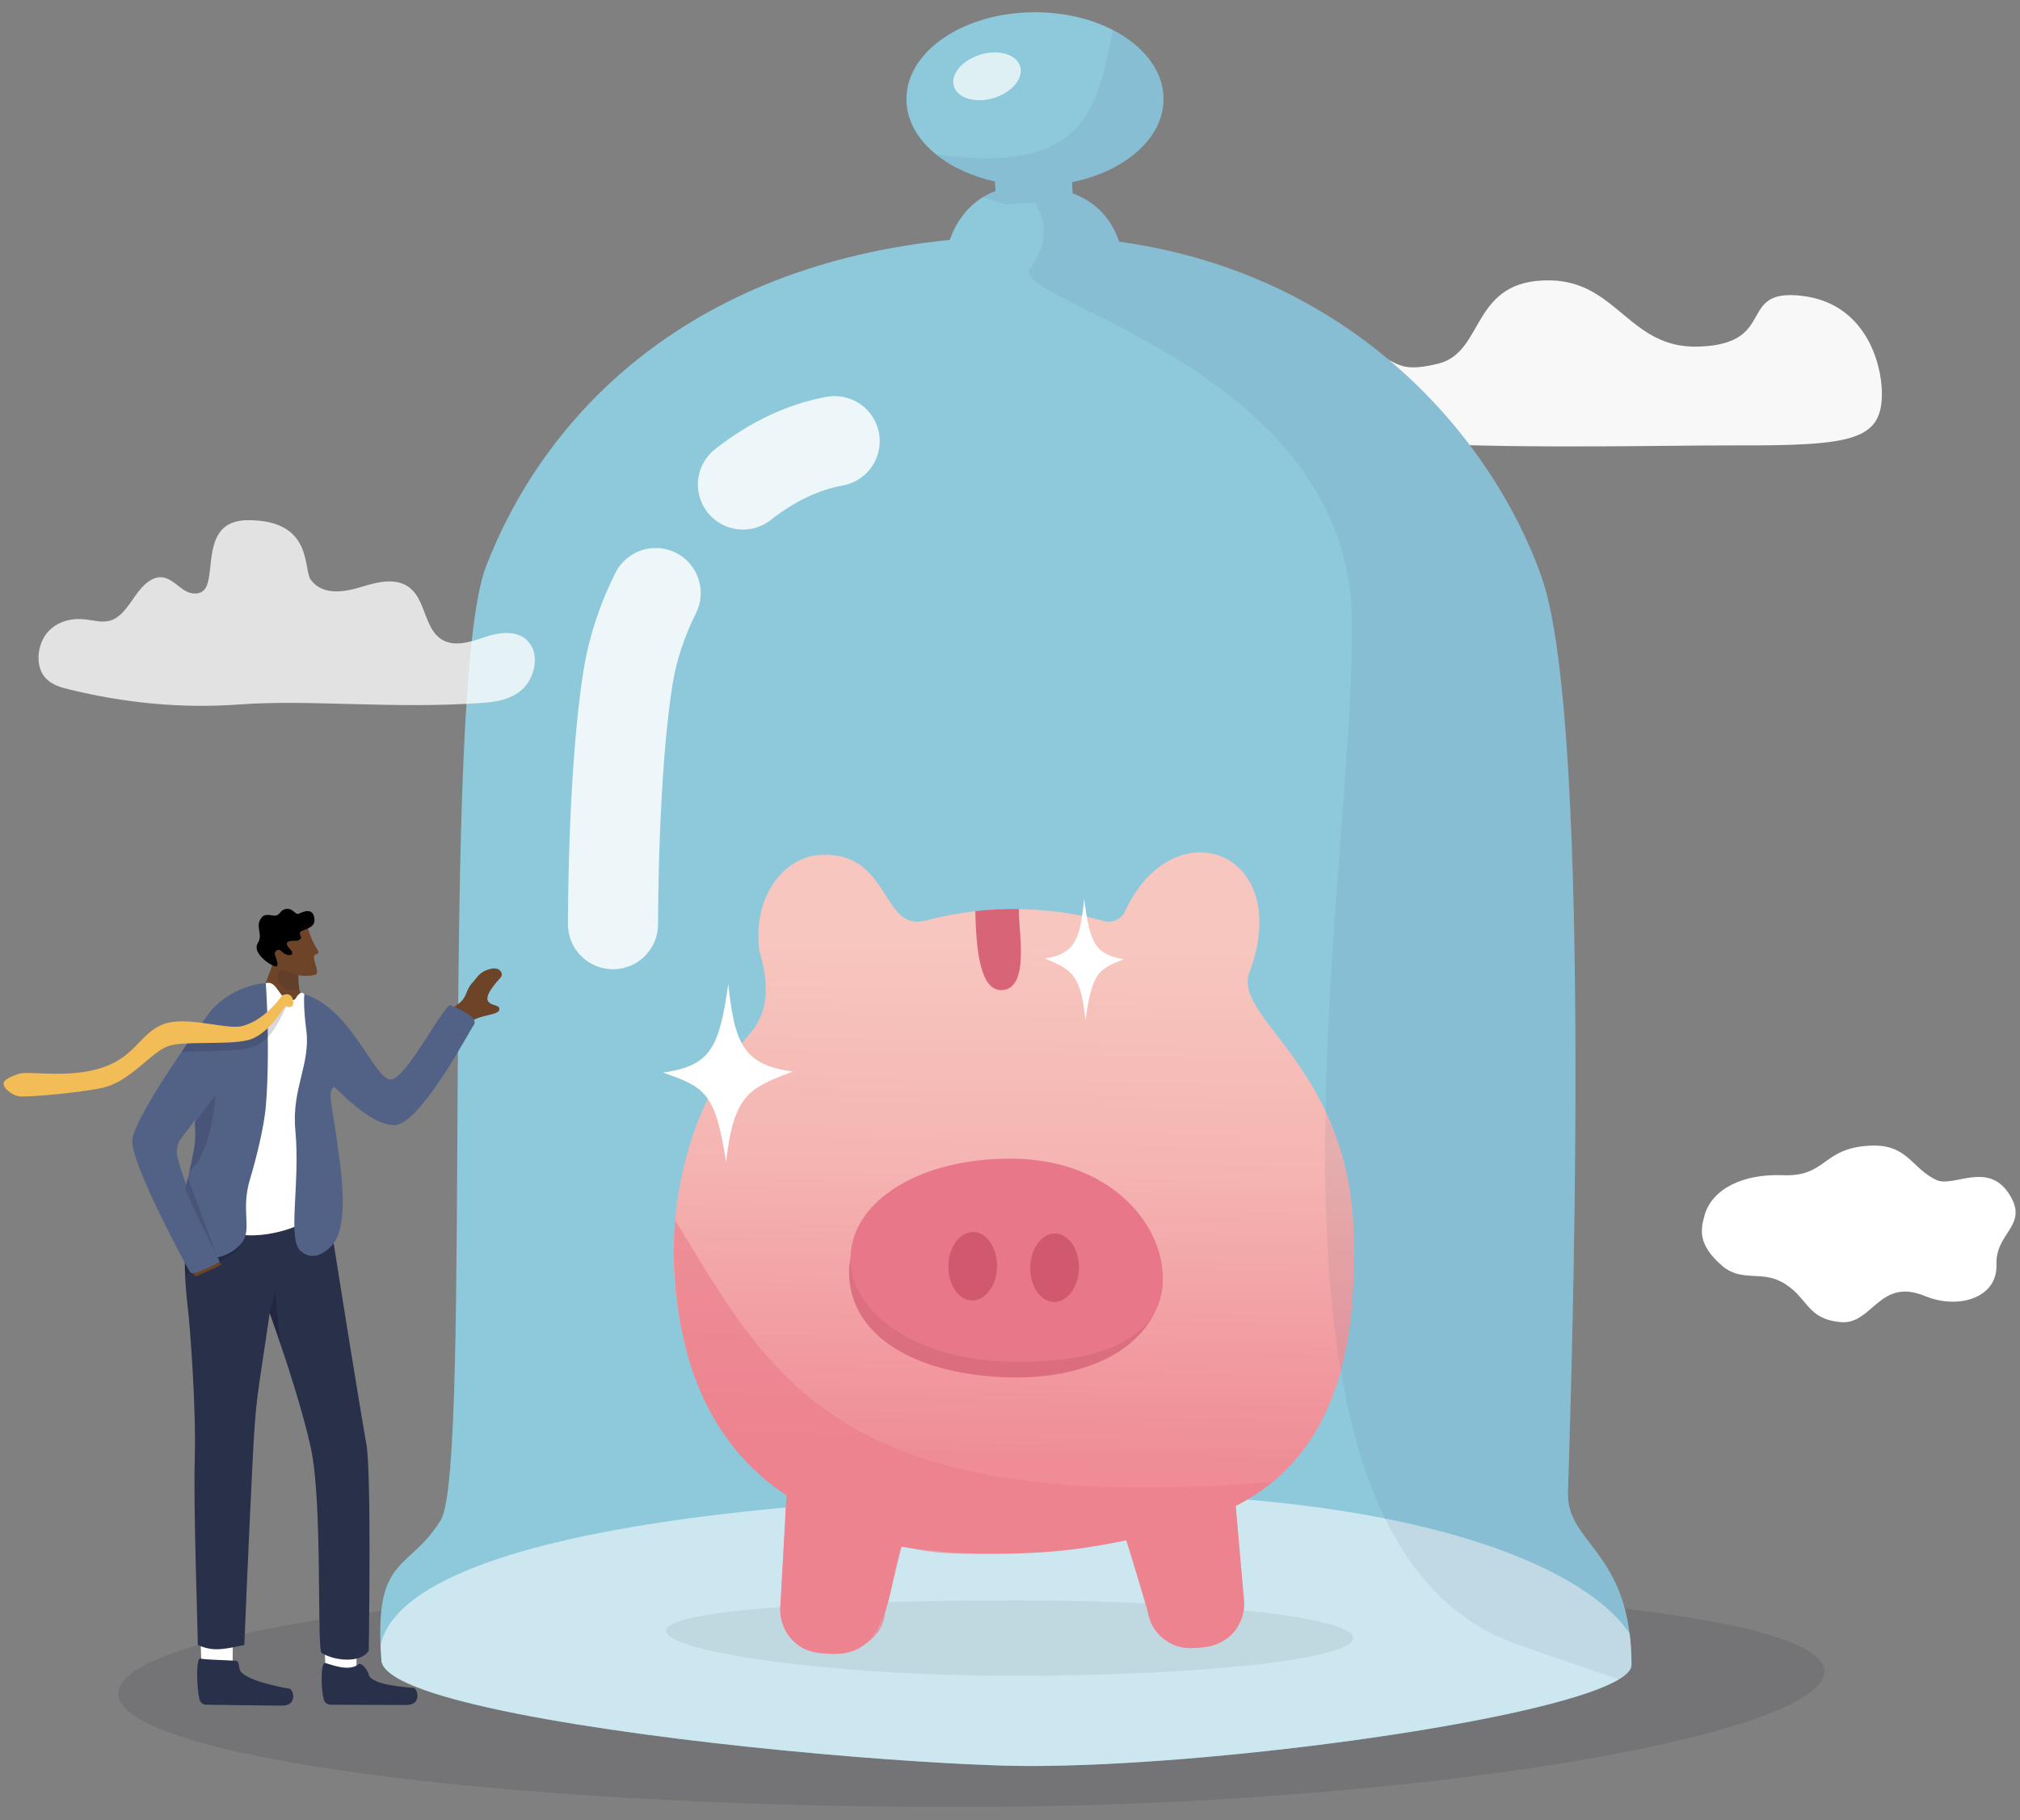 <?xml version="1.0" encoding="UTF-8"?>
<svg xmlns="http://www.w3.org/2000/svg" xmlns:xlink="http://www.w3.org/1999/xlink" id="Layer_1" viewBox="0 0 1791.64 1614.96">
  <rect x="0" y="0" width="1791.64" height="1614.96" fill="#808080" stroke="none"/>
  <defs>
    <style>.cls-1{opacity:.35;}.cls-1,.cls-2,.cls-3,.cls-4,.cls-5,.cls-6,.cls-7,.cls-8,.cls-9,.cls-10,.cls-11,.cls-12,.cls-13,.cls-14,.cls-15,.cls-16,.cls-17,.cls-18,.cls-19,.cls-20,.cls-21,.cls-22,.cls-23,.cls-24,.cls-25,.cls-26,.cls-27{stroke-width:0px;}.cls-1,.cls-4,.cls-11,.cls-12,.cls-14{fill:#1f1f3b;}.cls-2{opacity:.72;}.cls-2,.cls-6,.cls-13,.cls-15,.cls-16,.cls-26{fill:#fff;}.cls-3{fill:#1f1f39;}.cls-3,.cls-4{opacity:.18;}.cls-5{fill:url(#linear-gradient);}.cls-28{fill:none;stroke:#fff;stroke-linecap:round;stroke-linejoin:round;stroke-width:79.92px;}.cls-6{opacity:.77;}.cls-7{fill:#e8778a;}.cls-7,.cls-9{isolation:isolate;}.cls-8{opacity:.1;}.cls-8,.cls-19{fill:#526287;}.cls-9{fill:#ea7d8c;opacity:.64;}.cls-10{opacity:.15;}.cls-10,.cls-17{fill:#32323f;}.cls-11{opacity:.46;}.cls-12{opacity:.14;}.cls-13{opacity:.94;}.cls-14{opacity:.54;}.cls-29{opacity:.84;}.cls-15{fill-rule:evenodd;}.cls-16{opacity:.55;}.cls-17{opacity:.08;}.cls-20{fill:#283149;}.cls-21{fill:#6d4427;}.cls-22,.cls-27{fill:#d1596f;}.cls-23{fill:#d86477;}.cls-24{fill:#8dc9db;}.cls-25{fill:#f2bc57;}.cls-27{opacity:.67;}</style>
    <linearGradient id="linear-gradient" x1="890.43" y1="1523.28" x2="906.4" y2="772.02" gradientUnits="userSpaceOnUse">
      <stop offset=".3" stop-color="#ef8c95"></stop>
      <stop offset=".3" stop-color="#ef8c95"></stop>
      <stop offset=".67" stop-color="#f5b6b3"></stop>
      <stop offset=".91" stop-color="#f7c6be"></stop>
    </linearGradient>
  </defs>
  <path class="cls-13" d="m1204.64,313.4c-36.86,0-112.62,65.39-4.36,75.86,108.26,10.48,270.41,5.66,336.02,5.88,107.1.36,133.67-4.02,132.82-47.78-.49-25.32-14.48-78.27-70.94-84.91-58.73-6.91-20.38,43.08-92.08,45.06-61.07,1.69-71.59-57.78-131.26-58.77-70.59-1.18-57.64,63.18-98.5,73.66-44.91,11.52-34.84-8.99-71.69-8.99Z"></path>
  <path class="cls-10" d="m1618.1,1482.87c0,55.62-357,120.21-768.35,120.21s-744.81-45.09-744.81-100.72,333.46-100.72,744.81-100.72,768.35,25.6,768.35,81.22Z"></path>
  <path class="cls-24" d="m337.37,1455.08c.04,1.46.09,2.95.15,4.47.17,4.24.43,8.74.8,13.54.83,10.99,21.1,21.55,53.95,31.37.04.01.08.03.13.04,98.53,29.41,309.89,52.14,449.13,59.76,5.04.28,9.96.53,14.8.77.25.02.5.03.74.04,10.05.49,19.64.89,28.71,1.2h.14c140.99,4.79,420.64-29.32,522.69-64.54,11.55-3.99,20.83-7.99,27.37-11.95,7.16-4.34,11.05-8.63,11.05-12.8v-.05c0-10.2-.59-19.43-1.66-27.82-9.41-74.59-55.88-83.6-54.67-124.95,1.9-64.87,23.58-678.13-23.23-811.79-.36-1.02-.72-2.05-1.09-3.09-42.26-117.31-162.45-265.61-373.76-294.88-13.14-1.83-26.62-3.19-40.47-4.05-8.66-.55-17.47-.89-26.43-1.03-2.55-.05-5.11-.07-7.68-.08-.86-.01-1.71-.01-2.57-.01-9.55.01-18.96.2-28.22.55-15.38.57-30.36,1.61-44.94,3.07-225.13,22.61-356.36,148.05-411.19,289.56-42.19,108.87-11.42,799.57-40.2,846.2-26.8,43.42-55.5,32.08-53.57,106.48Z"></path>
  <path class="cls-24" d="m838.16,242.87c1.74,6.65,44.14,9.26,84.88,10.23,38.39.91,75.3.36,75.3.36,0-14.08-1.7-27.32-5.7-39.06-4.48-13.15-11.83-24.41-22.9-32.86-5.27-4.02-11.36-7.39-18.39-10.04-9.42-3.55-20.52-5.78-33.5-6.45-1.99-.1-4.03-.17-6.1-.2-11.07-.16-20.59,1.57-28.75,4.62-4.08,1.51-7.81,3.35-11.23,5.45-15.53,9.53-24.6,24.36-29.43,37.93-4.72,13.22-5.41,25.25-4.17,30.02Z"></path>
  <path class="cls-24" d="m803.96,87.85c0,18.59,9.75,35.64,26,48.94,13.6,11.13,31.74,19.64,52.51,24.24,11.17,2.47,23.11,3.81,35.51,3.81,11.44,0,22.49-1.14,32.91-3.26,46.93-9.53,81.11-38.93,81.11-73.73,0-25-17.64-47.22-44.99-61.27-19.16-9.87-43.09-15.72-69.03-15.72-62.97,0-114.01,34.47-114.01,76.99Z"></path>
  <path class="cls-24" d="m882.47,161.03c.12,2.72.3,5.54.52,8.43.23,3.09.51,6.24.82,9.4,1.09,11.19,2.52,22.45,3.46,30.92.7,6.39,1.12,11.2.9,13.2-.77,6.74,16.36,4.81,32.85,2.55,7.84-1.08,15.54-2.23,21.09-2.55,6.31-.36,9.08-4.6,10.06-12.63.84-6.85.37-16.48-.29-28.81-.17-3.17-.35-6.51-.53-10.04-.09-1.75-.18-3.53-.26-5.36-.07-1.49-.14-3.01-.2-4.56-.31-7.95-.53-16.65-.49-26.11,0,0-19.39.79-37.13.87-10.3.06-20.04-.14-25.1-.87-2.22-.32-3.7,1.48-4.61,4.77-1.29,4.6-1.48,12.11-1.09,20.79Z"></path>
  <g class="cls-29">
    <path class="cls-28" d="m581.54,526.15c-11.76,23.58-20.15,48.44-24.21,73.06-13.92,84.47-13.63,220.68-13.63,220.68"></path>
    <path class="cls-28" d="m740.31,391.38c-28.74,5.17-56.47,18.96-81.35,38.46"></path>
  </g>
  <ellipse class="cls-2" cx="875.47" cy="67.74" rx="30.67" ry="20.11" transform="translate(17.45 254.4) rotate(-16.7)"></ellipse>
  <path class="cls-16" d="m337.52,1459.55c.17,4.24.43,8.74.8,13.54.83,10.99,21.1,21.55,53.95,31.37.04.01.08.03.13.04,98.53,29.41,309.89,52.14,449.13,59.76,5.02.26,9.95.51,14.8.77.25.02.5.03.74.04,10.05.49,19.64.89,28.71,1.2h.14c140.99,4.79,420.64-29.32,522.69-64.54,11.55-3.99,20.83-7.99,27.37-11.95,7.16-4.34,11.05-8.63,11.05-12.8v-.05c0-10.2-.59-19.43-1.66-27.82-39.47-59.11-197.08-133.01-539.24-123.53-376.64,10.44-553.49,63.52-568.62,133.97Z"></path>
  <path class="cls-15" d="m1511.92,1078c-3.86,13.5-5.82,26.34,15.45,44.89,16.6,14.47,34.37,4.63,52.34,14.14,24.55,12.99,21.48,33.36,53.4,35.92,27.55,2.21,33.85-39.81,74.03-23.23,30.34,12.52,64.65,1.4,63.61-27.7-1.05-29.22,29.5-34.52,11.08-63.03-18.78-29.06-49.52-5.29-64.19-12.09-22.57-10.47-25.39-32.08-58.95-30.51-42.83,2-38.19,27.81-77.49,26.22-35.33-1.43-62.66,12.22-69.28,35.4Z"></path>
  <path class="cls-6" d="m212.32,624.96c-51.74,3.73-101.2-1.16-151.97-13.59-7.79-1.91-16.05-4.46-21.32-11.53-7.99-10.71-5.59-28.75,3.03-38.75,8.62-10,21.62-12.99,33.6-11.6,7.68.89,15.55,3.35,22.95.8,9.26-3.18,15.39-13.24,21.59-22.01,6.21-8.76,14.61-17.43,24.17-16.06,7.17,1.03,12.82,7.44,19.2,11.46,6.38,4.02,15.64,4.44,19.3-2.96,7.83-15.84-3.16-59.25,37.15-59.25,58.18,0,48.68,43.7,55.68,52.98,10.62,14.06,29.52,10.96,44.9,6.21,15.38-4.76,33.69-9.27,45.56,3.3,10.29,10.9,11.35,30.89,22.29,40.85,11.65,10.6,28.19,4.95,42.3.18,14.11-4.76,32.3-6.51,40.49,7.96,6.87,12.13,1.75,29.75-8.02,38.64s-22.64,11.06-34.92,11.95c-79.7,5.74-152.06-3.19-216,1.42Z"></path>
  <path class="cls-17" d="m590.73,1446.77c0,18.47,143.83,39.92,309.55,39.92s300.06-14.97,300.06-33.45-134.34-33.45-300.06-33.45-309.55,8.5-309.55,26.97Z"></path>
  <path class="cls-5" d="m1200.68,1115.98c.12,14.6-.36,29.2-1.63,43.59-6.43,72.97-32.88,140.48-101.46,175.59-.02,0-.04.02-.07.03-.52.27-1.01.52-1.53.78,0,0,0,.02,0,.04l.18,2.02c.04.45.09.96.14,1.53,0,.14.02.29.03.45l.07.7.06.75.1,1.07.12,1.45.26,2.91.25,2.88.41,4.74.37,4.29.84,9.6.14,1.55.67,7.79.34,3.91.51,5.8c.02.28.06.56.08.84l.07.84.26,2.89.32,3.77.15,1.69.23,2.65.07.84.14,1.63.21,2.35.19,2.22.19,2.09c.04.44.07.88.12,1.3l.06.62c.06.61.1,1.2.14,1.76h0s.14,1.58.14,1.58l.08.95.08.86.15,1.72c0,.15.01.29.04.42l.02.32.06.67v.05c.1,1.14.15,2.28.15,3.39,0,.38,0,.74-.01,1.12,0,.07,0,.13-.01.19,0,.19,0,.36-.02.54,0,.03,0,.06,0,.08,0,.08,0,.17,0,.25,0,.02,0,.04,0,.06-.01.03-.01.05-.01.06,0,.08,0,.14-.01.21,0,.14-.02.3-.03.44-.02.14-.03.29-.03.44-.03.28-.06.57-.08.85-.03.24-.06.5-.1.74-.01.14-.04.3-.06.45-.01.17-.04.34-.07.51,0,.1-.03.18-.04.27-.03.16-.06.32-.08.49,0,.02,0,.05-.02.08-.04.28-.1.54-.14.81l-.14.67c-.23,1.06-.52,2.11-.83,3.13-.28.88-.59,1.76-.92,2.62-.09.21-.17.43-.27.65-.08.21-.18.43-.27.65-.17.39-.34.78-.53,1.18,0,.02-.03.06-.05.09-.41.84-.83,1.67-1.3,2.47-.02.06-.06.12-.1.18-.03.08-.08.14-.12.21-2.23,4.12-5.26,7.57-8.83,10.34-.04.03-.08.07-.12.1-5.64,4.34-12.6,7.09-19.88,8.36-.05,0-.1.02-.14.03-3.07.54-6.2.81-9.31.82h-.02c-.2.01-.4.01-.59.01-15.04,1.31-28.82-6.21-36.22-18.26-.23-.36-.44-.72-.65-1.09-.06-.09-.11-.19-.16-.28-.05-.09-.09-.19-.14-.28-.05-.08-.1-.16-.14-.24-.02-.04-.04-.09-.07-.13-.11-.2-.21-.39-.3-.58-.19-.38-.37-.75-.54-1.12-.19-.38-.36-.76-.52-1.16,0,0,0,0,0,0-.37-1.45-1.36-4.97-2.73-9.72,0,0,0,0,0-.01-2.49-8.56-6.18-21.11-9.69-32.81v-.07s-.07-.21-.07-.21c-4.08-13.6-7.87-26.03-9.09-29.58h0c-8.25,1.76-16.58,3.33-24.95,4.72-.14.02-.29.04-.43.07-18.12,2.95-36.48,5.01-54.88,6.15-.03,0-.08.01-.12.01-15.26.95-30.54,1.28-45.72,1.01h-.09c-22.58-.41-44.94-2.17-66.71-5.24h-.01s-.01,0-.01,0h0c-2.01-.28-4.14-.58-6.26-.88-.25-.04-.51-.08-.76-.12-2.82,9.16-4.83,20.45-7.28,32.02h0c-1.61,7.68-3.4,15.48-5.75,22.84v.03c-4.12,13.04-9.93,24.74-19.36,32.1-.02.02-.04.03-.06.06-6.48,5.04-14.66,8.03-25.17,8.01h-.61c-.89,0-1.78,0-2.68-.03h-.23c-2.74-.05-5.53-.18-8.31-.46-5.49-.54-10.95-1.67-15.83-3.85-.06-.03-.12-.06-.18-.09-3.02-1.37-5.82-3.16-8.25-5.49-.04-.02-.07-.05-.1-.08-.03-.03-.06-.05-.08-.08-.05-.03-.1-.08-.13-.11-.18-.16-.36-.32-.53-.48-.26-.23-.51-.48-.75-.71l-.3-.3c-.06-.05-.1-.09-.15-.14-.24-.23-.47-.47-.7-.72-.02-.02-.03-.03-.04-.05-.01,0-.01-.02-.02-.03-.23-.24-.45-.48-.67-.73-.02-.03-.05-.06-.08-.09-.21-.25-.43-.5-.65-.75-.03-.05-.08-.1-.12-.15-.14-.16-.27-.32-.39-.48-.05-.06-.1-.13-.15-.19-.07-.09-.14-.17-.2-.25-.31-.38-.59-.76-.87-1.16-.08-.11-.17-.22-.24-.33-.11-.17-.23-.33-.34-.49-.07-.1-.13-.19-.2-.28-.05-.1-.13-.19-.18-.28-.23-.36-.46-.72-.7-1.08,0-.01-.02-.03-.03-.05-.1-.17-.2-.33-.3-.5-3.09-5.31-4.91-11.37-5.3-17.54,0-.21-.02-.41-.03-.62,0-.23-.02-.46-.03-.68-.07-1.98,0-3.97.23-5.94l.4-7.05.28-5.07c.39-6.88.79-14.2,1.2-21.71l.31-5.66c.21-3.79.43-7.6.63-11.4l.13-2.46.18-3.24.51-9.25.56-10.04.3-5.68.38-6.79.09-1.57.12-2.17.23-4.36v-.06c-1.14-.73-2.28-1.49-3.39-2.26-.05-.03-.08-.05-.13-.09-9.88-6.69-18.95-14.19-27.23-22.39-.03,0-.03-.02-.05-.05-.3-.29-.61-.59-.92-.89-.64-.63-1.27-1.28-1.89-1.93-.43-.43-.86-.88-1.29-1.32-.16-.18-.33-.35-.5-.53s-.33-.36-.5-.53c-.01-.01-.03-.03-.04-.05-1.16-1.23-2.3-2.47-3.41-3.72-14.51-16.25-26.26-34.73-35.3-54.57-.83-1.82-1.63-3.65-2.42-5.49,0-.01-.01-.04-.03-.06-.01-.05-.03-.08-.06-.13-.1-.26-.22-.52-.33-.79-.21-.54-.43-1.08-.66-1.62-.09-.24-.19-.48-.29-.72-.07-.19-.14-.36-.21-.56-.08-.17-.16-.36-.23-.54-.02-.06-.04-.1-.06-.14-.02-.05-.03-.1-.05-.16-.03-.07-.06-.14-.09-.21-.17-.41-.32-.83-.49-1.25,0-.03-.03-.06-.03-.08-.19-.46-.36-.92-.54-1.38-.02-.07-.06-.14-.08-.21-.39-1.02-.77-2.03-1.15-3.04-.21-.57-.41-1.14-.62-1.71-.03-.08-.06-.15-.09-.23,0-.01,0-.03-.01-.04-1.27-3.51-2.46-7.05-3.58-10.61,0,0-.01-.01,0-.02h0c-1.46-4.66-2.77-9.36-3.96-14.1-.01-.04-.02-.08-.03-.12-1.03-4.12-1.96-8.27-2.8-12.45h0c-20.42-91.95.1-195.67,60.06-265.64,4.33-4.92,7.51-10.22,9.73-15.76.83-2.07,1.53-4.18,2.11-6.31,1.01-3.75,1.63-7.59,1.94-11.47,1.02-12.69-1.38-25.92-5.11-38.5-.03-.12-.08-.25-.11-.37-6.6-41.98,15.69-80.35,49.81-85.71,6.58-.66,12.42-.53,17.64.22,13.66,1.95,23.03,8.22,30.28,15.96,10.25,10.95,16.29,24.85,24.24,33.77,2.01,2.26,4.14,4.21,6.5,5.69,2.38,1.51,5,2.55,7.94,3.01,3,.47,6.35.31,10.15-.6,13.93-3.78,28.27-6.52,42.79-8.23.67-.08,1.36-.17,2.04-.23,1.08-.12,2.16-.24,3.26-.35.36-.03.72-.07,1.09-.1.69-.08,1.38-.14,2.07-.2.08-.01.16-.01.25-.01.79-.08,1.6-.14,2.4-.21,9.84-.78,19.73-1.11,29.6-.97h0c8.22.12,16.41.56,24.56,1.34.82.07,1.63.15,2.45.23,16.42,1.68,32.64,4.67,48.3,8.98,7.11,1.94,14.66-1.16,18.24-7.6,4.42-9.73,9.52-18.04,15.09-25,3.9-4.87,8.02-9.09,12.29-12.66,7.56-6.35,15.58-10.67,23.6-13.14,43.37-13.33,87.01,27.8,60.8,101.47-10.1,21.17,12.14,41.94,37.24,76.78,26.97,37.43,57.27,91.15,54.35,179.13Z"></path>
  <path class="cls-9" d="m1103.29,1419.5c.1,1.14.15,2.28.15,3.39,0,.37-.01.74-.02,1.12,0,.06,0,.12,0,.18,0,.18-.01.36-.02.54,0,.03,0,.05,0,.08,0,.11-.01.21-.02.32,0,.02,0,.04,0,.06,0,.07-.01.14-.02.2-.01.15-.02.29-.03.44s-.02.29-.03.44c-.03.28-.05.57-.08.85-.03.25-.06.49-.09.73-.02.15-.04.3-.06.46-.02.17-.04.33-.07.5-.01.09-.02.18-.04.27-.03.16-.05.32-.08.49,0,.03-.01.05-.02.08-.05.27-.1.54-.15.8l-.14.67c-.23,1.06-.51,2.11-.83,3.14-.28.88-.58,1.76-.92,2.61-.08.22-.17.43-.26.65-.09.22-.18.43-.27.64-.17.4-.35.79-.53,1.18-.01.03-.03.06-.05.09-.43.9-.9,1.79-1.39,2.65-.04.07-.09.15-.12.22-2.31,3.94-5.3,7.44-8.83,10.34-.04.04-.08.06-.12.1-5.52,4.49-12.33,7.5-19.88,8.36-.35.04-.69.08-1.04.11l-8.41.74h-.02l-.6.05c-15.05,1.31-28.85-6.22-36.22-18.3-.22-.36-.43-.73-.64-1.09-.05-.09-.11-.18-.15-.28-.1-.17-.19-.34-.29-.51-.02-.04-.05-.09-.07-.13-.11-.19-.2-.39-.3-.58-.19-.37-.37-.74-.55-1.12-.18-.37-.36-.77-.52-1.15-.35-.82-.67-1.66-.97-2.5-.12-.33-.24-.67-.34-1-.03-.08-.05-.15-.06-.22-.04-.09-.06-.19-.09-.28-.08-.29-.16-.57-.24-.87-.1-.36-.2-.73-.29-1.1,0-.01,0-.03,0-.04-.05-.19-.09-.37-.14-.55-.04-.19-.08-.37-.12-.56-.06-.27-.11-.54-.17-.81-.02-.14-.05-.27-.07-.4-.06-.32-.12-.64-.16-.98-.02-.09-.04-.18-.04-.27,0-.05-.01-.1-.02-.15,0,0,0-.01,0-.02-.02-.12-.04-.24-.05-.36-.01-.03-.02-.06-.01-.1-.04-.27-.07-.54-.1-.82-.02-.13-.03-.28-.05-.42,0-.06-.02-.13-.02-.21-.02-.06-.02-.13-.03-.2l-9.43-30.71-.02-.06-.06-.2-9.09-29.59h0c-.71.12-1.43.26-2.12.4-1.22.24-2.43.48-3.63.71-.22.04-.44.08-.65.13-.37.08-.73.14-1.08.21-1.07.2-2.12.4-3.17.61-1.16.22-2.31.44-3.45.66-.91.18-1.82.34-2.73.52-.9.16-1.8.34-2.7.5-.14.03-.28.05-.43.07-1.53.29-3.05.56-4.55.83-.15.03-.3.05-.45.08-.14.02-.29.05-.43.07-4.31.77-8.61,1.48-12.99,2.13-1.56.24-3.14.46-4.73.68-.59.08-1.18.17-1.77.24-.64.09-1.28.19-1.94.26-1.73.22-3.49.44-5.26.64-.58.06-1.15.13-1.73.19-.05,0-.08,0-.12,0-.61.08-1.24.14-1.87.2-.18.02-.37.04-.57.05-.62.06-1.26.13-1.89.19h-.01c-.89.09-1.78.18-2.68.26-.1.01-.2.02-.3.03-1.02.09-2.04.18-3.08.26-3.68.32-7.5.57-11.5.79-.74.04-1.48.08-2.24.11-.12.01-.23.02-.35.02-.62.04-1.24.06-1.87.09-.04,0-.08,0-.12,0-.7.04-1.42.06-2.14.09-1.18.05-2.38.09-3.58.13-.63.02-1.27.04-1.91.06-1.82.05-3.66.1-5.57.13-.32.01-.64.02-.97.02-.32.01-.64.02-.97.02-1.02.02-2.05.04-3.06.05-.59.02-1.16.03-1.74.03-9.51.17-17.99.36-25.8.48h-.09c-25.31.36-43.53-.14-66.71-5.24t-.02,0h0s0,0-.01,0c-2-.43-4.04-.91-6.12-1.42l-.14.54h0s-8.04,31.91-8.04,31.91h0s-5.75,22.84-5.75,22.84v.02s-1.16,4.58-1.16,4.58h0c-.63,11.41-8.12,21.14-18.2,27.52-.37.24-.74.47-1.12.7-.04.03-.08.05-.11.08-7.36,4.38-15.97,7.01-24.25,7.27-.12,0-.23,0-.36.01-.9.02-1.8.02-2.69-.02-.22,0-.43-.02-.65-.03l-7.88-.43-1.17-.06c-5.25-.29-10.2-1.62-14.65-3.79-.06-.03-.12-.06-.18-.09-3-1.47-5.77-3.32-8.26-5.49-.04-.03-.06-.05-.09-.08-.03-.02-.06-.05-.08-.08-.05-.04-.09-.08-.13-.12-.18-.16-.36-.32-.53-.47h0c-.25-.23-.5-.47-.75-.71l-.3-.3c-.05-.05-.11-.1-.15-.15-.24-.23-.47-.47-.7-.71h0s-.04-.03-.05-.05c0,0,0-.01-.01-.02-.48-.52-.95-1.04-1.4-1.58-.23-.26-.45-.54-.67-.82-.21-.26-.42-.52-.61-.78-.01-.02-.02-.03-.04-.05-.23-.3-.45-.61-.66-.91-.11-.16-.23-.33-.34-.49-.07-.09-.13-.19-.2-.28-.06-.09-.12-.18-.18-.27-.23-.36-.46-.72-.69-1.09,0-.01-.02-.03-.02-.04-.11-.16-.2-.33-.3-.5-.56-.92-1.07-1.87-1.53-2.86-.06-.13-.13-.26-.18-.39-.16-.34-.3-.67-.45-1-.16-.37-.32-.74-.47-1.12-.18-.42-.33-.84-.49-1.27-.02-.06-.05-.13-.06-.2-.11-.31-.22-.63-.32-.94-.01-.05-.03-.09-.05-.14-.02-.05-.03-.11-.05-.15-.09-.3-.18-.6-.26-.9-.05-.13-.08-.28-.12-.4-.02-.06-.04-.12-.05-.19-.12-.43-.22-.87-.32-1.3-.02-.08-.04-.16-.06-.25-.04-.12-.06-.24-.09-.36-.23-1.02-.4-2.05-.53-3.1-.02-.11-.04-.23-.04-.34-.01-.05-.02-.11-.02-.16-.11-.82-.17-1.65-.2-2.49-.01-.2-.02-.42-.03-.62-.01-.23-.02-.46-.02-.68s0-.46,0-.69c0-.71.03-1.43.06-2.16l.18-3.09.39-7.04.28-5.08.15-2.6,2.13-38.63.18-3.24.51-9.25.56-10.03.31-5.68.37-6.79.09-1.56.12-2.17.24-4.35h0c-1.14-.77-2.27-1.53-3.39-2.31-.05-.02-.09-.05-.13-.09-9.89-6.82-18.95-14.3-27.22-22.42-.02,0-.03-.02-.05-.05-.3-.29-.6-.58-.9-.88-.64-.64-1.28-1.28-1.91-1.92-.43-.44-.86-.88-1.28-1.33-.17-.18-.34-.35-.5-.53-.17-.17-.33-.34-.5-.52h0s-.04-.04-.05-.05h0c-10.32-10.9-19.31-22.84-27.03-35.78-.56-.94-1.11-1.88-1.65-2.83-1.09-1.89-2.15-3.8-3.19-5.73-.51-.97-1.02-1.94-1.53-2.91-.53-1.05-1.07-2.1-1.59-3.14-.52-1.05-1.05-2.11-1.55-3.18-.34-.71-.66-1.42-1-2.14-.25-.54-.5-1.09-.76-1.63-.68-1.5-1.35-3-2.01-4.52-.06-.16-.13-.32-.2-.48-.02-.04-.04-.08-.05-.12-.18-.42-.36-.85-.53-1.28-.04-.09-.08-.17-.11-.26-.11-.26-.22-.53-.33-.79-.22-.54-.44-1.08-.66-1.62-.1-.24-.19-.48-.29-.72-.07-.19-.15-.36-.22-.55-.07-.18-.15-.36-.23-.54-.04-.1-.08-.2-.12-.3-.19-.49-.38-.98-.57-1.46-.01-.03-.02-.06-.03-.09-.18-.46-.36-.92-.53-1.38-.03-.07-.05-.15-.08-.22-.28-.75-.56-1.49-.83-2.24-.11-.26-.22-.53-.32-.81-.06-.18-.13-.35-.19-.53-.16-.47-.36-.92-.52-1.4-.29-.82-.57-1.63-.84-2.45-.45-1.29-.88-2.6-1.32-3.9l-.16-.49c-.2-.62-.4-1.24-.6-1.85-.13-.39-.25-.78-.37-1.16-.1-.3-.19-.59-.28-.9h0s0-.02,0-.03c-.03-.09-.05-.18-.08-.27h0c-.11-.35-.21-.7-.31-1.04-.12-.36-.23-.73-.33-1.09-.39-1.28-.76-2.56-1.12-3.86-.01-.03-.02-.05-.03-.09-.21-.75-.42-1.49-.63-2.26-.1-.34-.19-.68-.28-1.02-.2-.75-.4-1.52-.6-2.27-.03-.07-.05-.15-.06-.22-.17-.66-.34-1.33-.51-2-.01-.04-.02-.08-.03-.12-.05-.19-.1-.39-.15-.58-.06-.23-.12-.46-.18-.69-.08-.32-.17-.63-.23-.95-.13-.49-.25-.98-.36-1.46-.02-.05-.02-.11-.04-.15-.47-1.96-.91-3.92-1.34-5.91-.1-.47-.2-.94-.3-1.42-.08-.37-.15-.75-.24-1.13-.32-1.54-.63-3.09-.92-4.65-.22-1.13-.42-2.26-.63-3.39-.15-.84-.3-1.69-.45-2.54-.18-1.01-.36-2.03-.52-3.05-.05-.28-.09-.55-.13-.83-.26-1.67-.52-3.34-.77-5.02-.12-.76-.23-1.52-.33-2.28-.06-.41-.12-.81-.18-1.23-.09-.68-.18-1.36-.27-2.04-.13-1.05-.27-2.12-.39-3.18-.09-.75-.18-1.5-.28-2.25-.01-.05-.02-.09-.02-.15-.4-3.51-.76-7.05-1.08-10.62h0c-.13-1.45-.25-2.87-.36-4.32-.05-.66-.1-1.33-.14-2-.05-.7-.11-1.42-.15-2.14-.07-1.01-.13-2.03-.19-3.06-.02-.5-.05-1.02-.08-1.52-.02-.57-.06-1.15-.09-1.71-.05-.64-.08-1.29-.11-1.94-.02-.17-.02-.33-.02-.5-.03-.48-.05-.95-.06-1.43-.07-1.43-.13-2.89-.18-4.33-.02-.94-.05-1.88-.08-2.82,0-.27-.02-.54-.02-.82-.01-.57-.02-1.14-.03-1.71-.03-.84-.05-1.69-.06-2.54v-.7c.01-.06.01-.12.01-.19v-.16c.14-6.86,1.42-39.74,1.76-25.78,6.98,11.35,13.78,22.6,20.59,33.68,1.38,2.26,2.77,4.51,4.16,6.75,1.6,2.59,3.2,5.16,4.81,7.73.15.24.3.47.45.71,6.3,10.03,12.68,19.89,19.3,29.5,1.87,2.72,3.76,5.41,5.67,8.08,8.76,12.27,17.98,24.11,28.01,35.39.01.02.02.03.04.05,1.64,1.86,3.31,3.7,5.01,5.52.02.02.03.04.05.05.98,1.06,1.97,2.11,2.97,3.15,0,.01.01.01.01.01,1.78,1.88,3.61,3.75,5.45,5.6,2.97,2.97,6.02,5.91,9.14,8.79,37.75,34.74,86.93,62.25,159.83,77.6h.02c65.69,13.86,150.59,17.86,263.69,8.42.03-.01.05-.01.08-.01-9.24,7.53-19.54,14.39-31.05,20.55-.02.01-.05.03-.08.03-.5.28-1.01.54-1.52.81h0l.21,2.37.14,1.62.06.7.06.75.09,1.08.13,1.45.25,2.91.25,2.87.42,4.75.37,4.28.84,9.6.82,9.34.34,3.91.58,6.64.08.84.25,2.9.33,3.77.15,1.69.23,2.65.07.84.15,1.63.2,2.35.19,2.22.18,2.08.12,1.31.05.62c.05.61.11,1.2.15,1.76l.14,1.58.08.95.08.85.15,1.73.04.42.02.32.06.67v.05Z"></path>
  <path class="cls-23" d="m888.88,878.37c-18.78,1.09-23.13-32.75-23.8-70.09,3.42-.39,6.85-.7,10.29-.97,6.25-.49,12.56-.79,18.93-.89,3.16-.05,6.3-.04,9.45,0-.95,16.6,10.42,70.49-14.88,71.95Z"></path>
  <path class="cls-27" d="m1030.05,1147.42c-11.21,50.99-70.6,79.39-147.53,73.98-83.92-5.9-130.34-44.2-129.44-93.94.9-49.73,61.76-88.97,145.87-87.45,84.11,1.52,141.77,58.82,131.09,107.4Z"></path>
  <path class="cls-7" d="m1031.36,1135.37c-.9,49.73-50.23,74.22-134.35,72.7-84.11-1.52-143.52-42.92-142.62-92.66.9-49.73,61.76-88.97,145.87-87.45s131.99,57.67,131.09,107.4Z"></path>
  <ellipse class="cls-22" cx="935.43" cy="1124.77" rx="30.36" ry="21.61" transform="translate(-206.04 2039.75) rotate(-88.97)"></ellipse>
  <ellipse class="cls-22" cx="862.79" cy="1123.46" rx="30.36" ry="21.61" transform="translate(-276.07 1965.82) rotate(-88.97)"></ellipse>
  <path class="cls-8" d="m882.47,161.03c-20.77-4.6-38.91-13.11-52.51-24.24,20.68,2.99,38.39,4.05,53.6,3.45,11.19-.44,21.03-1.78,29.7-3.9,56.87-13.86,63.83-61.17,73.75-109.77,27.34,14.06,44.99,36.28,44.99,61.27,0,34.8-34.19,64.2-81.11,73.73.06,1.55.13,3.07.2,4.56.08,1.84.17,3.62.26,5.36,7.03,2.65,13.13,6.02,18.39,10.04,11.07,8.45,18.42,19.71,22.9,32.86,211.31,29.27,331.5,177.57,373.76,294.88.37,1.04.73,2.07,1.09,3.09,46.81,133.66,25.13,746.92,23.23,811.79-1.35,46.02,56.35,51.98,56.33,152.83,0,4.17-3.89,8.46-11.05,12.8-27.73-9.24-58.03-19.63-91.05-31.3-262.53-92.74-140.55-692.19-146.02-912.3-4.7-188.53-224.96-258.87-275.87-293.08-8.53-5.73-12.31-10.45-9.53-14.54,3.2-4.7,5.65-9.02,7.5-13.04,2.82-6.08,4.25-11.44,4.73-16.2,1.26-12.21-3.61-20.61-6.93-27.78-.22-.46-.42-.92-.62-1.38-13.29-.63-26.03,1.38-26.03,1.38,0,0-3.11-.98-8.34-2.68-3.27-1.06-7.36-2.4-12.05-3.95,3.42-2.11,7.15-3.95,11.23-5.45-.22-2.89-.4-5.71-.52-8.43Z"></path>
  <path class="cls-26" d="m588.06,951.58c43.58-6.13,49.8-23.76,57.89-78.4,5.65,51.85,12.85,71.51,57.16,77.42-38.65,14.78-52.23,20.15-59.12,80.07-9.52-60.69-18.01-66.05-55.93-79.09Z"></path>
  <path class="cls-26" d="m996.78,850.98c-26.5-4.19-30.28-16.23-35.2-53.55-3.43,35.41-7.82,48.84-34.76,52.88,23.5,10.1,31.76,13.76,35.95,54.69,5.79-41.45,10.95-45.12,34.01-54.02Z"></path>
  <path class="cls-21" d="m385.18,910.12s13.08,16.03,16.46,14.36c3.38-1.67,10.41-7.95,14.44-15.5,1.25-2.33,3.49-3.96,6.17-5.18,4.09-1.87,9.19-2.79,13.3-3.83,4.86-1.22,8.35-2.61,7.19-5.88-1.63-4.61-23.45.08,1.23-26.8,2.98-3.24-.4-9.59-8.1-7.9-10.92,2.39-12.66,8.07-16.17,11.61-4.13,4.17-5.55,8.93-6.89,11.96-2.77,6.32-7.63,8.44-14.16,13.65-6.76,5.39-9.04,8.79-13.48,13.51Z"></path>
  <path class="cls-21" d="m253.49,899.59l-23.32-6.52c-.22-10.64,11.16-33,12.85-42.53,1.85-10.46,14.75-20.09,14.75-20.09l7.84,21.94-.5,1.84s-1.79,18.35,1.44,26.71c1.85,4.78.74,11.86,5.83,19.18,3.82,5.48-18.9-.54-18.9-.54Z"></path>
  <path class="cls-12" d="m264.94,858.16s-.96,11.81.53,18.76c-14.49,6.61-22.18-9.84-18.52-13.93,2.28-2.55,10.62-8.52,10.62-8.52l7.37,3.68Z"></path>
  <path class="cls-21" d="m273.12,823.26c5.36,19.77,13.54,21.51,6.84,23.47-5.16,1.51,5.13,16.68-.43,18.06-13.47,3.36-29.17-2.67-32.36-9.13-3.19-6.47-6.25-25.77-6.25-25.77l32.19-6.62Z"></path>
  <path class="cls-18" d="m258.85,834.66c4.39-.39,4.74.64,7.42-1.51s-3.41-5.37,1.98-7.52c5.39-2.16,11.45-3.82,10.63-10.63-1.18-9.85-9.07-6.59-13.9-4.39-3.11,1.41-5.47-5.81-11.92-4.11-5.06,1.34-3.81,4.33-8.27,5.73-2.69.85-9.06-2.74-12.63,1.63-6.62,8.11,1.68,14.58-3.51,22.84-6.05,9.63,15.42,22.86,17.06,20.36,1.92-2.92-3.39-10.44-1.35-12.9,3.08-3.71,4.23-.52,7.97,1.86,3.99,2.55,10.14,1.45,4.9-4-5.24-5.45-2.35-7.01,1.62-7.36Z"></path>
  <path class="cls-26" d="m315.75,1484.96c1.04-10.36.27-36.6.27-36.6l-28.62-1,1.54,39.4,18.91,12.53,7.89-14.34Z"></path>
  <path class="cls-20" d="m318.07,1476.45c2.41-1.85,7.79,4.63,8.9,8.98,2.54,9.96,34.46,11.22,40.15,12.12,2.94.46,7.67,15.1-6.94,15.04-12.63-.05-53.1-.08-66.92-.23-2.89-.03-5.42-1.92-6.11-4.61-2.49-9.62-2.79-32.17,1.07-32.48,5.2,1.16,20.67,8.22,29.87,1.19Z"></path>
  <path class="cls-26" d="m205.8,1485.13c1.11-10.35.48-36.59.48-36.59l-28.61-1.15,1.31,39.41,18.84,12.63,7.98-14.29Z"></path>
  <path class="cls-20" d="m208.95,1473.37c3.08.2,2.52,3.08,3.59,7.43,2.45,9.98,38.78,16.45,44.46,17.39,2.93.49,7.53,15.16-7.08,14.98-12.63-.16-53.1-.53-66.92-.8-2.89-.05-5.4-1.96-6.07-4.66-2.4-9.64-3.29-36.09.57-36.37,5.19,1.21,17.43,1.12,31.45,2.03Z"></path>
  <path class="cls-20" d="m164.85,1142.69c.36,4.68.85,9.78,1.5,15.36,2.47,20.93,7.66,91.51,6.39,136.34-1.27,44.61,2.68,148.98,2.68,164.97,13.55,5.94,21.94,4.09,41.3,0,0,0,3.44-86.11,7.25-161.5,3.1-61.21,3.99-55.08,15.24-133.02h0c.13.37,2.87,7.97,6.86,19.65,8.54,24.94,22.8,68.51,29.64,100.06,10.66,49.22,5.1,177.51,9.56,181.93,13.29,7.83,35.79,8.59,41.8-2.28,0,0,2.55-158.65-2.18-183.5-3.2-16.89-30.26-182.47-36.3-226.95,0,0-119.18-25.99-122.84,14.73-.5,5.57-.64,10.48-.58,15.17.09,6.32-.26,12.18-.6,18.6-.56,10.5-1.11,22.48.27,40.45Z"></path>
  <path class="cls-11" d="m228.73,1142.45s0,.02.02.06c.22-.14.31-.2.33-.22-.06,0-.35.16-.35.16Z"></path>
  <path class="cls-14" d="m239.22,1164.83h0c.13.37,5.37,15.12,9.36,26.8l-4.68-47.11s.17,2.82-4.68,20.31Z"></path>
  <path class="cls-1" d="m164.16,1130.46c.99-.22,46.93-10.01,53.14-33.01,0,0-39.94,3.43-52.71,4.8-.56,10.5-.83,22.28-.43,28.22Z"></path>
  <path class="cls-26" d="m235.73,872.17c10.32-2.8,11.33,14.26,21.74,15.08,5.49.44,4.28-1.96,6.88-4.49,1.6-1.56,3.1-3.31,5.62-.72,51.37,52.71-2.12,185.61,4.42,194.89,5.35,7.59-38.13,24.14-65.43,17.48-37.44-9.13-35.17-49.8-34.08-57.56,1.08-7.77,25.21-139.78,25.21-139.78,0,0,18.97-10.03,35.65-24.9Z"></path>
  <path class="cls-19" d="m400.18,892.03c-4.01-6.27-39.54,65.67-53.6,65.67-14.76,0-35.03-63.37-76.61-75.66,0,0-1.28,8.82,1.7,31.83,3.93,30.4-13.18,52.03-9.71,88.82,4.49,47.58-7.23,96.17,4.49,106.9,6.83,6.25,16.29,7.45,27.72-4.41,17.98-18.67,6.16-79.93,4.52-94.47-.64-5.66-2.04-13.3-3.24-21.2-1.49-9.84-4.34-21.53.61-25.12,1.42-1.03,30.52,33.76,53.75,33.76,22.95,0,67.53-85.39,70.01-88.16,7.08-7.88-19.63-17.94-19.63-17.94Z"></path>
  <path class="cls-21" d="m193.35,1118.96c1,1.86,4.08,1.86,2.54,3.11-1.54,1.25-20.32,9.54-20.32,9.54,0,0-1.81,1.97-4.01-1.27-2.2-3.24-2.2-6.49-2.2-6.49l23.99-4.88Z"></path>
  <path class="cls-19" d="m160.48,1108.94c16.37,10.24,38.15,10.54,52.56-4.63,11.94-12.58-.14-28.87,8.7-58.21,4.91-16.29,12.52-45.48,14.14-65.75,3.46-43.13.82-96-.15-108.18,0,0-26.01.64-47.37,22.9-8.98,9.35-14.63,36.4-15.59,56.18-.3,6.49-.49,11.7-.58,16.11-.18,9,.03,14.62.32,20.78.12,2.45.24,4.99.36,7.85h0c.13,3.24.26,6.9.34,11.33.14,7.25-2.32,19.15-5.36,32.32h0c-6.66,28.86-16.15,63.81-7.38,69.3Z"></path>
  <path class="cls-19" d="m218.92,923.68c-57.4,94.12-60.55,81.64-61.98,97.04s37.96,98.75,37.96,98.75c0,0-23.65,13.2-26.27,9.15-2.62-4.05-53.28-97.27-51.26-117.32,2.22-22.08,63.94-107.82,71.21-116.24,7.27-8.42,38.64-12.04,38.3,3.03-.34,15.07-7.95,25.6-7.95,25.6Z"></path>
  <path class="cls-4" d="m167.86,1039.64c21.56-19.28,23.08-68.07,23.08-68.07l-18.06,24.42h0c.13,3.24.26,6.9.34,11.33.14,7.25-2.32,19.15-5.36,32.32Z"></path>
  <path class="cls-4" d="m164.41,1054.42c1.48,6.83,28.22,60.58,28.22,60.58l-26.01-70.02-2.2,9.43Z"></path>
  <path class="cls-3" d="m254.1,893.19c-1.17-.53-8.33,21.99-21.51,31.19-3.64,2.55-7.67,4.56-12.05,5.53-12.83,2.86-42.88,2.66-59.49,3.27,3.36-6.37,6.82-7.62,12.93-17.43,12.42,1.79,36.34,3.18,42.99,1.33,4.92-1.37,9.43-3.56,13.51-6.19,7.67-4.93,13.83-11.41,18.39-16.92,2.32-2.81,2.14-6.47,5.37-7.13,4.29-.89,1.36,7.03-.14,6.35Z"></path>
  <path class="cls-25" d="m259.66,886.42c-.47-2.03-2.45-5.1-6.75-4.22-3.23.66-3.28,2.03-5.61,4.84-6.99,8.43-17.73,19.15-31.9,23.11-14.18,3.96-50.25-9.56-70.85-1.39-20.6,8.17-23.93,28.4-53.96,38.41-30.03,10.01-65.34,2.46-74.18,5.52-8.84,3.07-14.02,5.97-13.2,9.53.82,3.57,6.34,8.78,13.15,10.28,6.81,1.5,63.75-3.98,78.28-8.43,23.73-7.27,40.98-32.62,56.38-36.59,15.41-3.97,49.79-.45,67.95-4.5,20.25-4.51,32.96-31.07,34.45-30.39,1.5.68,2.89,1.35,5.4.25,1.73-.75,1.29-4.4.83-6.43Z"></path>
</svg>
